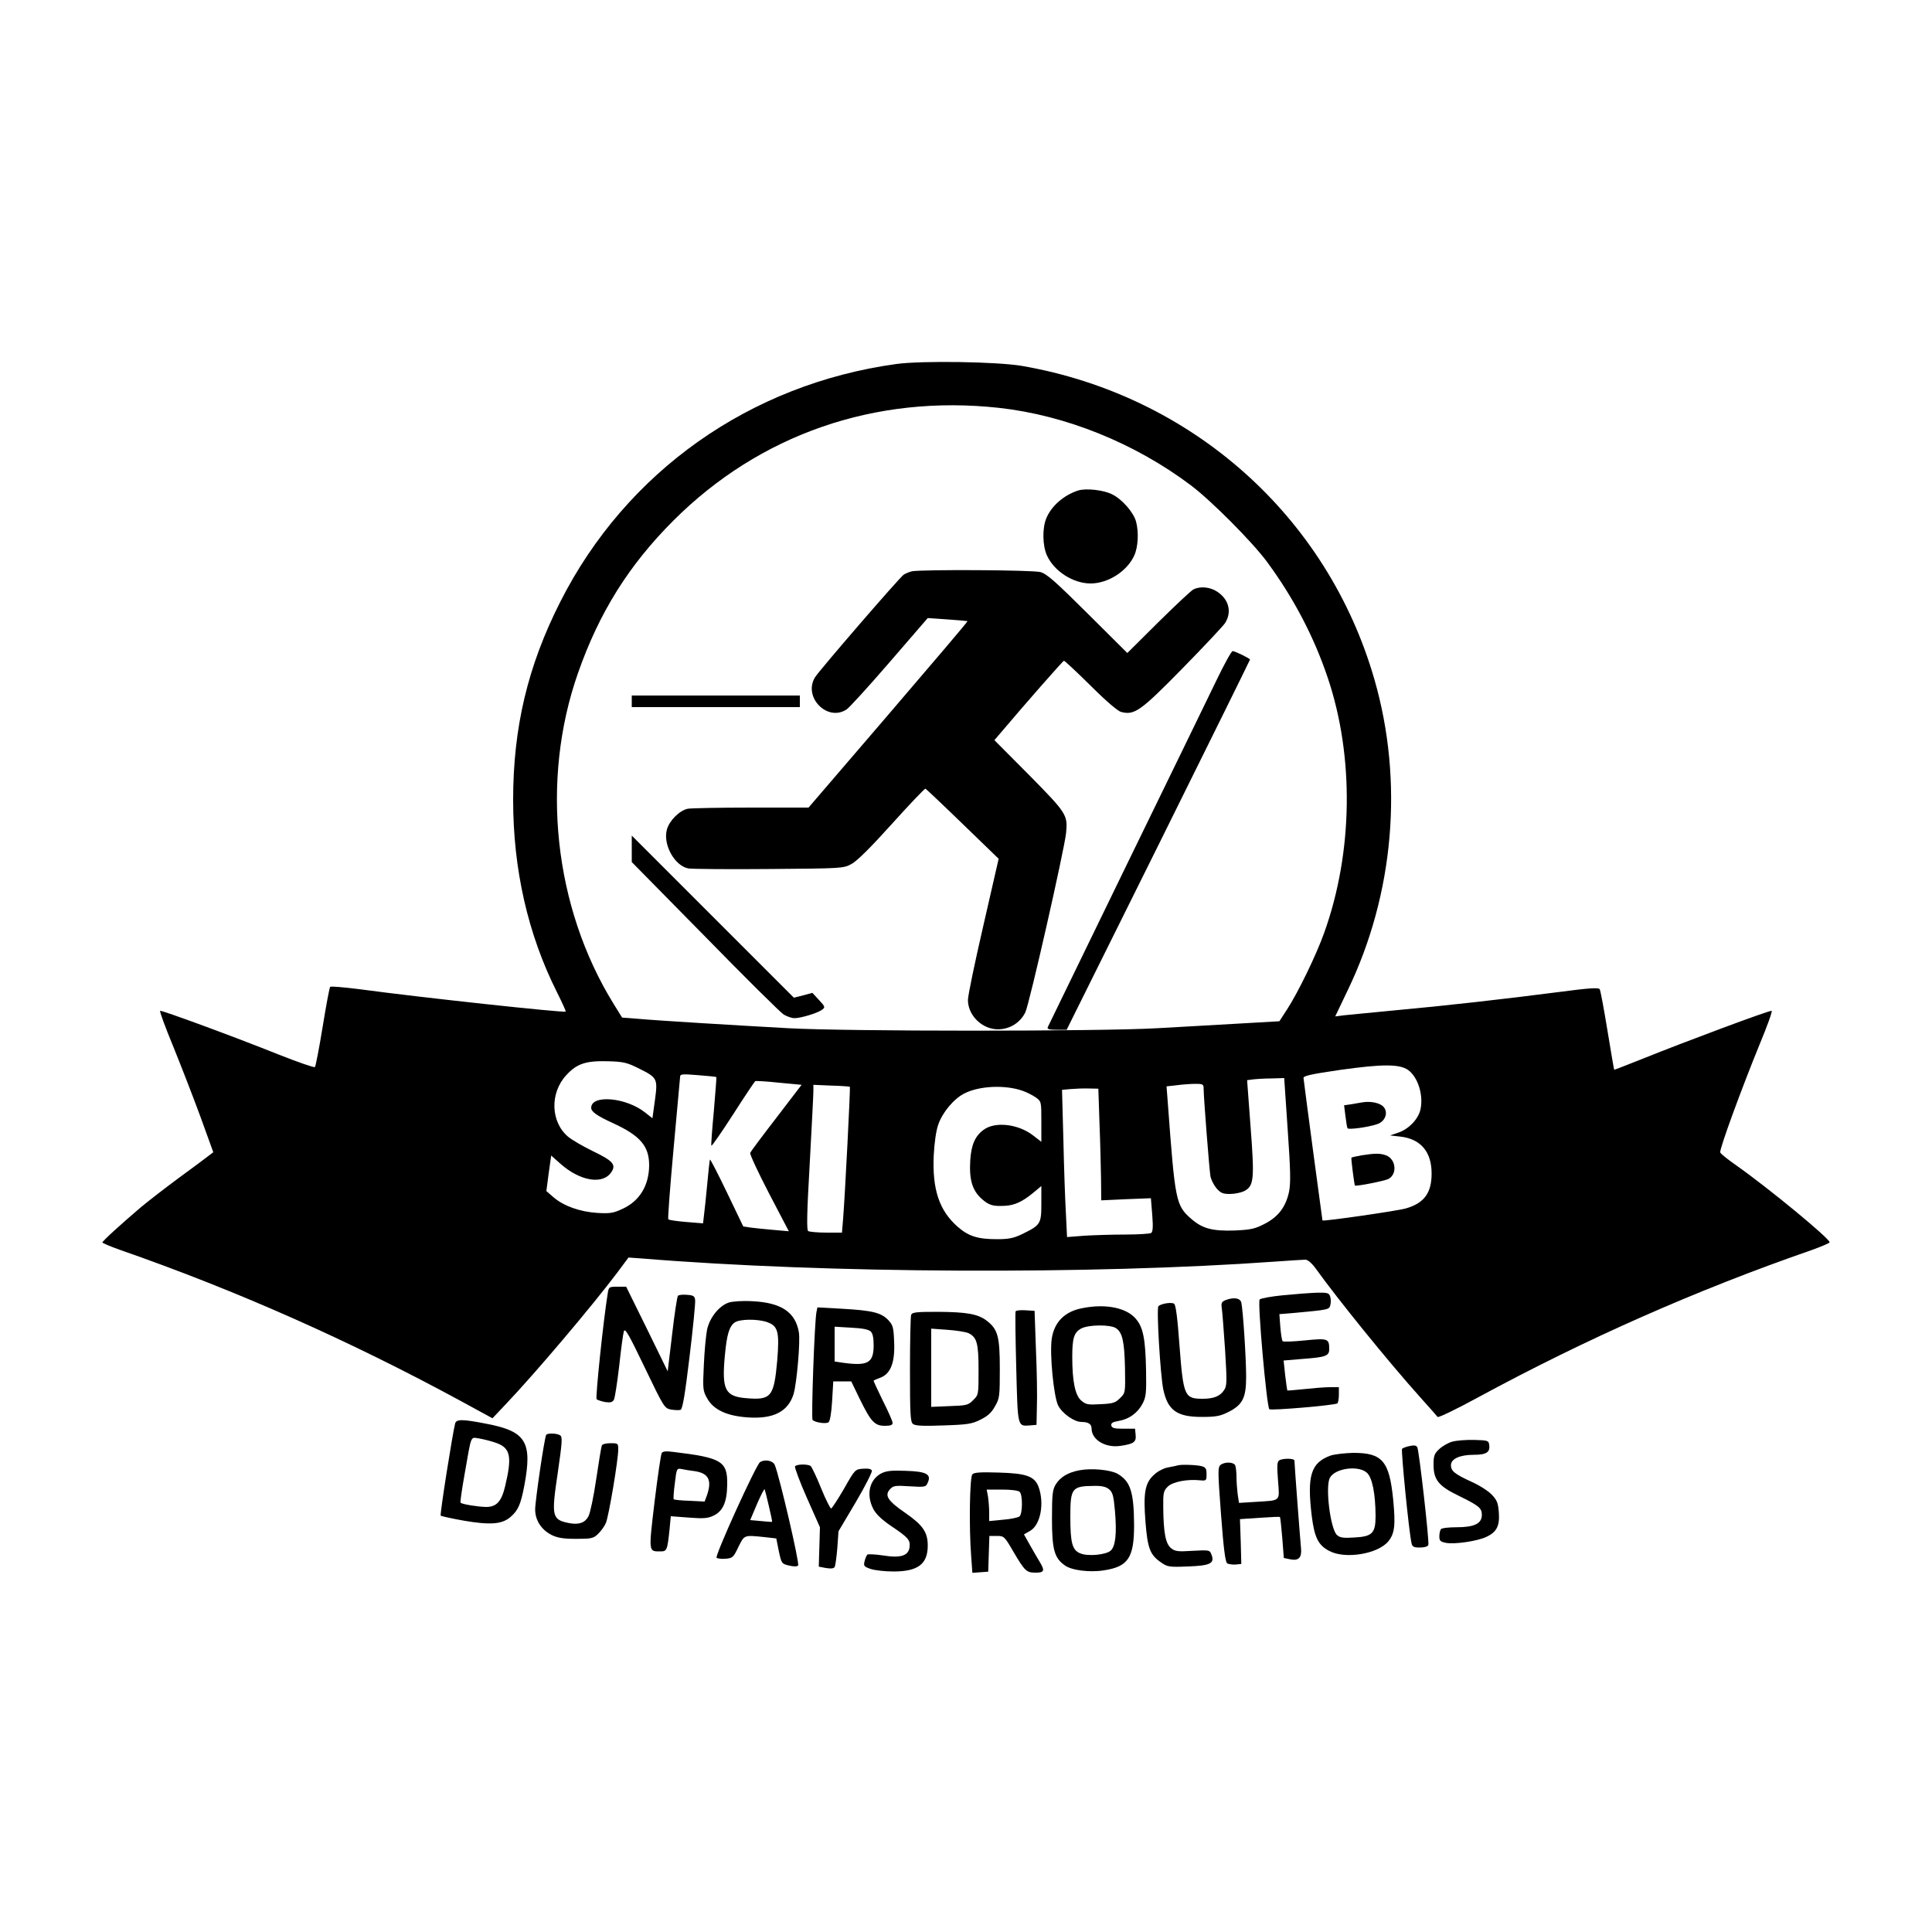 <?xml version="1.0" standalone="no"?>
<!DOCTYPE svg PUBLIC "-//W3C//DTD SVG 20010904//EN"
 "http://www.w3.org/TR/2001/REC-SVG-20010904/DTD/svg10.dtd">
<svg version="1.0" xmlns="http://www.w3.org/2000/svg"
 width="1000pt" height="1000pt" viewBox="0 0 1000 1000"
 preserveAspectRatio="xMidYMid meet">
<g transform="translate(0,1000) scale(0.1,-0.1)"
fill="#000000" stroke="none">
<path d="M4640 8116 c-758 -104 -1399 -557 -1740 -1231 -168 -331 -244 -650
-244 -1025 0 -359 76 -695 226 -994 27 -54 48 -100 46 -102 -8 -7 -751 73
-1068 116 -80 10 -148 16 -151 12 -4 -4 -21 -97 -39 -207 -18 -110 -36 -204
-40 -208 -4 -4 -87 25 -186 64 -242 97 -605 230 -615 227 -4 -2 26 -84 67
-183 40 -99 104 -263 141 -364 l67 -185 -29 -22 c-17 -13 -86 -65 -155 -115
-69 -51 -154 -117 -190 -147 -107 -91 -200 -176 -200 -183 0 -3 42 -21 93 -39
600 -209 1188 -470 1759 -780 l167 -91 69 73 c155 163 445 506 577 681 l58 78
71 -5 c953 -78 2326 -84 3276 -16 74 5 144 10 156 10 13 0 33 -17 55 -47 114
-159 375 -481 538 -663 47 -52 88 -99 92 -104 4 -5 99 41 211 102 557 302
1129 555 1726 762 50 18 92 36 92 40 0 20 -318 282 -483 398 -43 30 -81 60
-83 67 -6 14 110 330 204 560 39 94 67 171 62 173 -10 4 -449 -160 -665 -247
-82 -33 -150 -59 -150 -58 -1 1 -17 93 -35 204 -18 110 -36 207 -40 213 -6 9
-55 6 -206 -14 -286 -37 -596 -72 -849 -95 -121 -12 -241 -23 -267 -26 l-47
-6 65 136 c240 498 290 1081 138 1608 -243 845 -946 1471 -1824 1623 -128 22
-519 28 -650 10z m530 -227 c345 -38 703 -182 994 -401 106 -80 317 -292 394
-396 137 -186 243 -387 315 -602 137 -408 130 -903 -19 -1318 -40 -113 -136
-311 -193 -398 l-39 -60 -209 -12 c-114 -7 -305 -17 -423 -24 -295 -17 -1603
-17 -1910 0 -272 15 -670 39 -782 49 l-78 6 -44 71 c-309 500 -380 1156 -184
1713 109 312 263 558 493 788 447 447 1045 654 1685 584z m-1868 -3417 c101
-50 103 -53 88 -166 l-13 -94 -37 29 c-98 79 -280 95 -280 25 0 -20 29 -41
112 -79 142 -65 188 -119 188 -219 -1 -105 -50 -185 -138 -225 -47 -22 -64
-25 -131 -21 -90 6 -174 36 -226 81 l-37 32 12 92 13 92 46 -41 c103 -92 222
-112 266 -44 25 38 7 58 -97 108 -51 25 -108 58 -127 74 -91 76 -96 226 -10
319 55 60 102 75 215 72 79 -2 100 -7 156 -35z m3986 -10 c53 -38 82 -136 63
-210 -14 -49 -61 -97 -115 -115 l-41 -14 53 -6 c106 -12 162 -79 162 -191 0
-101 -39 -154 -134 -181 -46 -13 -428 -68 -431 -62 -1 2 -91 676 -98 737 -2
11 37 20 188 42 220 31 308 31 353 0z m-3580 -37 c1 -1 -5 -79 -13 -174 -9
-95 -15 -176 -13 -181 2 -4 52 68 112 161 60 94 112 171 115 173 3 2 59 -1
123 -8 l117 -11 -130 -170 c-72 -93 -133 -175 -136 -182 -3 -7 41 -101 97
-209 l103 -197 -79 7 c-44 4 -96 9 -118 12 l-39 6 -84 175 c-46 96 -86 173
-88 171 -2 -1 -8 -57 -14 -123 -6 -66 -14 -140 -17 -163 l-5 -44 -87 7 c-48 4
-90 10 -93 14 -3 3 9 166 27 361 18 195 33 363 34 374 0 17 7 18 93 11 50 -4
93 -8 95 -10z m2957 -271 c15 -215 16 -277 7 -323 -17 -78 -55 -129 -127 -166
-50 -26 -72 -30 -153 -34 -117 -4 -169 10 -227 61 -79 69 -83 92 -120 594 l-7
91 54 6 c29 4 72 7 96 7 39 0 42 -2 42 -27 0 -41 29 -413 35 -450 3 -18 17
-46 31 -63 22 -25 33 -30 70 -30 25 0 58 7 74 15 50 26 54 59 33 332 l-18 242
30 4 c16 2 60 5 96 5 l66 2 18 -266z m-2266 221 c3 -4 -25 -558 -35 -682 l-6
-73 -81 0 c-45 0 -87 4 -94 8 -8 5 -7 91 8 347 10 187 19 356 19 375 l0 35 92
-4 c51 -1 95 -5 97 -6z m894 -21 c21 -7 52 -23 68 -34 29 -21 29 -22 29 -126
l0 -104 -44 34 c-77 59 -197 72 -255 28 -44 -32 -64 -78 -69 -158 -6 -99 10
-155 59 -199 38 -34 59 -40 124 -36 47 3 86 21 138 63 l47 39 0 -91 c0 -105
-4 -111 -100 -158 -44 -21 -69 -26 -130 -26 -99 0 -147 15 -204 65 -95 84
-131 193 -123 369 3 62 12 127 23 158 21 63 81 135 135 162 77 40 212 46 302
14z m398 -169 c4 -99 7 -229 8 -289 l1 -109 129 6 128 5 7 -86 c5 -64 3 -88
-6 -94 -7 -4 -67 -8 -134 -8 -66 0 -161 -3 -211 -6 l-90 -7 -6 124 c-4 68 -10
240 -13 381 l-7 257 44 4 c24 2 67 4 94 3 l50 -1 6 -180z"/>
<path d="M5580 7461 c-74 -24 -138 -80 -164 -143 -22 -51 -20 -143 3 -193 37
-82 136 -145 226 -145 90 0 189 63 226 145 20 44 24 121 9 176 -13 47 -72 115
-123 140 -44 23 -137 33 -177 20z"/>
<path d="M4720 7043 c-13 -3 -32 -11 -42 -17 -24 -17 -435 -493 -459 -531 -64
-102 63 -233 163 -167 14 9 115 120 223 245 l197 228 101 -7 c56 -4 103 -8
105 -9 2 -2 -183 -219 -410 -484 l-413 -481 -296 0 c-163 0 -311 -3 -329 -6
-43 -9 -95 -61 -108 -107 -22 -78 40 -189 111 -202 18 -3 205 -5 417 -3 377 3
386 3 427 26 28 14 101 87 209 207 92 102 170 184 174 183 4 -2 91 -84 193
-183 l186 -180 -79 -345 c-44 -190 -80 -363 -80 -386 0 -74 64 -143 141 -151
65 -6 127 28 156 87 21 43 201 837 211 928 9 94 4 102 -190 299 l-181 182 24
28 c130 154 331 383 336 383 4 0 66 -58 138 -129 80 -80 141 -132 158 -136 69
-18 100 4 315 223 112 114 212 221 223 237 36 57 20 122 -40 162 -37 25 -89
30 -124 12 -12 -6 -94 -83 -182 -170 l-160 -159 -205 204 c-168 167 -212 206
-245 215 -39 11 -611 14 -665 4z"/>
<path d="M6296 6478 c-41 -84 -252 -520 -471 -968 -218 -448 -399 -821 -402
-827 -4 -10 9 -13 46 -13 l52 0 475 956 c261 526 474 958 474 960 0 6 -78 44
-90 44 -6 0 -44 -69 -84 -152z"/>
<path d="M3270 6370 l0 -30 435 0 435 0 0 30 0 30 -435 0 -435 0 0 -30z"/>
<path d="M3270 5607 l0 -69 378 -384 c207 -212 391 -394 408 -405 17 -10 42
-19 56 -19 33 0 119 26 142 43 18 13 18 16 -15 51 l-34 37 -48 -13 -48 -12
-419 419 -420 420 0 -68z"/>
<path d="M7050 4294 c-14 -2 -40 -7 -59 -10 l-34 -5 7 -56 c4 -31 8 -59 11
-63 5 -8 104 5 152 21 42 13 60 59 35 89 -17 21 -67 32 -112 24z"/>
<path d="M7047 4020 c-27 -5 -50 -10 -52 -12 -3 -3 15 -141 18 -144 6 -6 156
24 174 34 47 26 38 103 -13 122 -29 11 -58 11 -127 0z"/>
<path d="M3146 3308 c-22 -132 -65 -543 -58 -550 5 -5 25 -11 44 -15 29 -4 38
-1 46 13 5 11 17 89 27 174 9 85 20 166 24 179 6 19 25 -14 108 -187 100 -208
102 -211 137 -218 20 -3 42 -4 49 -1 10 4 23 82 46 274 18 148 31 280 29 294
-2 20 -9 25 -42 27 -21 2 -42 0 -47 -5 -4 -4 -18 -94 -30 -199 l-23 -192 -107
219 -108 219 -45 0 c-43 0 -45 -1 -50 -32z"/>
<path d="M6643 3296 c-62 -6 -117 -16 -123 -22 -12 -12 36 -553 50 -568 8 -8
335 20 352 30 4 3 8 23 8 45 l0 39 -47 0 c-27 0 -86 -5 -132 -10 -47 -5 -86
-8 -88 -7 -1 2 -6 38 -11 79 l-8 76 95 8 c122 9 141 15 141 51 0 55 -7 57
-127 45 -59 -6 -111 -8 -114 -4 -4 4 -9 37 -12 73 l-5 67 72 6 c186 17 186 17
192 42 3 12 3 32 -1 43 -6 19 -14 21 -68 20 -34 -1 -112 -7 -174 -13z"/>
<path d="M6342 3270 c-19 -8 -22 -15 -18 -42 3 -18 10 -115 17 -215 10 -166
10 -185 -5 -208 -21 -32 -54 -45 -111 -45 -94 0 -100 13 -120 276 -10 139 -19
211 -28 216 -13 9 -67 1 -81 -13 -11 -10 10 -357 25 -430 23 -109 71 -143 199
-143 71 0 95 4 135 24 77 38 95 74 95 184 0 95 -16 344 -25 384 -6 24 -40 29
-83 12z"/>
<path d="M3772 3258 c-50 -17 -98 -77 -112 -139 -6 -30 -14 -113 -17 -185 -6
-125 -5 -133 18 -173 32 -57 99 -89 204 -97 137 -11 215 29 243 122 16 56 35
269 27 318 -18 105 -92 154 -242 161 -50 3 -102 -1 -121 -7z m198 -101 c57
-20 65 -49 53 -198 -17 -189 -31 -207 -160 -196 -110 9 -128 43 -111 222 10
109 23 150 51 170 26 18 117 19 167 2z"/>
<path d="M5602 3229 c-91 -17 -145 -72 -158 -157 -12 -79 10 -301 33 -347 22
-42 83 -85 121 -85 35 0 52 -11 52 -34 0 -58 71 -101 148 -90 70 10 84 20 80
57 l-3 32 -60 0 c-47 0 -60 3 -63 17 -2 12 7 18 37 23 55 9 100 42 125 90 18
35 20 55 18 170 -3 165 -15 226 -54 270 -49 57 -157 78 -276 54z m175 -104
c33 -23 43 -70 46 -208 2 -126 2 -127 -26 -154 -24 -24 -36 -28 -100 -31 -66
-4 -76 -2 -101 19 -31 28 -46 98 -46 226 0 97 9 127 47 147 38 20 151 21 180
1z"/>
<path d="M4226 3209 c-10 -49 -28 -551 -20 -559 14 -13 68 -21 82 -12 8 6 15
45 19 110 l6 102 46 0 47 0 44 -91 c58 -118 77 -139 130 -139 29 0 40 4 40 15
0 9 -23 61 -51 116 -27 56 -49 102 -47 103 2 2 18 9 37 16 52 21 74 80 69 186
-3 75 -6 85 -31 112 -37 38 -82 49 -239 58 l-127 7 -5 -24z m281 -101 c11 -11
15 -34 15 -74 -1 -88 -30 -105 -156 -88 l-46 7 0 90 0 90 85 -5 c60 -3 90 -9
102 -20z"/>
<path d="M5257 3213 c-3 -4 -1 -136 3 -291 8 -312 6 -304 70 -300 l35 3 2 95
c2 52 0 185 -5 295 l-7 200 -47 3 c-25 2 -48 -1 -51 -5z"/>
<path d="M4716 3194 c-3 -9 -6 -136 -6 -284 0 -227 2 -269 15 -280 11 -10 52
-12 158 -8 126 4 149 8 192 30 37 18 57 36 75 69 24 41 25 52 25 194 0 168
-10 205 -69 250 -45 34 -103 44 -252 45 -111 0 -133 -2 -138 -16z m296 -94
c44 -21 53 -51 53 -191 0 -127 0 -129 -28 -156 -25 -26 -34 -28 -122 -31 l-95
-4 0 203 0 202 83 -6 c46 -3 95 -11 109 -17z"/>
<path d="M2356 2633 c-13 -48 -80 -472 -75 -478 4 -3 58 -15 120 -26 135 -23
196 -19 240 18 41 35 54 65 73 164 42 225 9 280 -193 319 -127 25 -158 25
-165 3z m214 -102 c73 -27 81 -71 44 -226 -19 -78 -45 -105 -98 -105 -44 1
-124 14 -132 22 -3 3 7 70 21 149 37 210 28 190 78 183 23 -4 62 -14 87 -23z"/>
<path d="M2827 2573 c-9 -14 -57 -341 -57 -386 0 -56 32 -105 85 -132 31 -15
60 -20 127 -20 78 0 89 2 113 25 15 14 34 40 41 57 15 35 64 326 64 381 0 31
-1 32 -40 32 -23 0 -43 -5 -45 -12 -3 -7 -16 -86 -29 -174 -13 -89 -31 -175
-40 -192 -17 -33 -48 -45 -98 -36 -92 18 -95 33 -61 261 23 159 25 186 12 194
-17 11 -66 12 -72 2z"/>
<path d="M7517 2538 c-20 -5 -51 -23 -67 -38 -26 -24 -30 -35 -30 -81 0 -78
26 -111 130 -161 106 -52 120 -64 120 -99 0 -45 -39 -64 -130 -64 -41 0 -78
-4 -82 -10 -4 -5 -8 -22 -8 -37 0 -23 5 -28 35 -34 45 -8 162 9 208 31 54 25
70 57 65 126 -4 50 -9 64 -37 93 -18 19 -65 49 -104 66 -87 40 -107 56 -107
86 0 33 46 54 118 54 65 0 86 13 80 52 -3 22 -8 23 -78 25 -41 1 -92 -3 -113
-9z"/>
<path d="M7285 2513 c-11 -3 -23 -8 -28 -12 -6 -7 35 -426 49 -488 4 -19 11
-23 43 -23 23 0 41 5 44 13 6 16 -48 490 -57 506 -7 11 -17 12 -51 4z"/>
<path d="M3425 2479 c-4 -6 -21 -120 -37 -252 -31 -262 -32 -257 29 -257 35 0
37 3 49 118 l6 64 93 -7 c76 -6 99 -4 128 10 49 23 70 71 71 161 2 121 -29
139 -280 169 -36 5 -54 3 -59 -6z m173 -94 c70 -11 88 -47 61 -125 l-12 -32
-78 4 c-42 1 -79 5 -82 8 -2 3 0 40 6 83 9 77 10 78 36 73 14 -3 45 -8 69 -11z"/>
<path d="M6887 2466 c-102 -37 -123 -104 -97 -316 14 -109 34 -149 91 -178 81
-43 249 -16 304 49 34 41 39 84 26 218 -20 199 -56 241 -206 241 -44 -1 -97
-7 -118 -14z m187 -88 c29 -25 45 -108 46 -224 0 -90 -17 -107 -109 -112 -58
-4 -76 -1 -91 13 -34 31 -61 249 -37 295 25 50 146 67 191 28z"/>
<path d="M6621 2441 c-11 -7 -12 -28 -6 -104 8 -112 18 -102 -121 -111 l-81
-5 -7 46 c-3 25 -6 65 -6 89 0 23 -3 49 -6 58 -7 19 -53 21 -76 4 -15 -12 -15
-32 2 -257 13 -174 22 -246 32 -253 7 -4 27 -7 43 -6 l30 3 -3 116 -4 116 102
7 c56 4 104 6 105 4 2 -2 7 -50 12 -108 l8 -104 33 -7 c44 -9 61 9 56 58 -4
39 -34 434 -34 453 0 12 -60 13 -79 1z"/>
<path d="M3934 2432 c-20 -12 -235 -485 -225 -495 4 -4 26 -7 47 -5 36 3 40 7
66 61 31 63 28 62 135 51 l61 -7 13 -65 c14 -65 15 -66 52 -75 24 -6 42 -6 48
0 9 9 -97 464 -121 521 -10 22 -51 30 -76 14z m46 -229 c10 -43 18 -79 16 -80
-1 -1 -27 1 -57 4 l-56 5 36 85 c20 46 37 79 39 74 2 -5 12 -45 22 -88z"/>
<path d="M4115 2410 c-3 -5 24 -78 61 -162 l68 -153 -3 -102 -3 -102 37 -7
c25 -4 40 -3 45 5 4 7 10 51 14 99 l6 86 89 150 c49 83 86 157 84 164 -4 9
-19 12 -46 10 -41 -3 -42 -4 -98 -103 -32 -55 -62 -101 -67 -103 -4 -1 -28 46
-52 105 -24 60 -49 111 -54 115 -16 11 -74 10 -81 -2z"/>
<path d="M6095 2415 c-5 -2 -27 -6 -48 -10 -20 -3 -53 -19 -71 -36 -50 -43
-59 -95 -47 -247 11 -138 24 -171 82 -210 31 -22 42 -24 136 -20 117 4 141 16
124 60 -9 25 -10 26 -98 21 -77 -5 -91 -3 -112 14 -28 23 -39 81 -40 211 -1
74 1 85 23 107 25 25 100 40 167 33 33 -3 34 -2 34 32 0 28 -4 35 -25 41 -26
7 -108 10 -125 4z"/>
<path d="M5588 2390 c-60 -11 -100 -35 -124 -74 -16 -27 -19 -51 -19 -176 0
-159 12 -204 66 -242 34 -26 130 -38 203 -26 126 19 156 66 156 234 -1 173
-19 227 -86 266 -36 20 -133 30 -196 18z m152 -98 c19 -16 24 -33 31 -113 10
-116 3 -182 -22 -205 -25 -22 -119 -31 -158 -14 -41 17 -51 53 -51 190 0 147
8 158 121 159 41 1 63 -4 79 -17z"/>
<path d="M4562 2374 c-62 -32 -80 -110 -42 -184 14 -27 43 -55 93 -89 88 -59
99 -72 95 -108 -5 -45 -45 -59 -137 -44 -41 6 -78 8 -82 4 -4 -5 -11 -20 -14
-34 -6 -24 -3 -28 32 -40 21 -7 74 -13 118 -13 127 0 177 39 177 134 0 69 -25
106 -116 169 -90 62 -109 90 -80 122 17 19 26 21 102 16 81 -5 84 -4 94 19 20
43 -7 58 -114 61 -73 3 -100 0 -126 -13z"/>
<path d="M5033 2369 c-14 -14 -18 -278 -6 -427 l6 -83 41 3 41 3 3 93 3 92 38
0 c38 0 40 -2 86 -81 60 -102 68 -109 116 -109 44 0 48 10 21 55 -10 17 -33
55 -50 86 l-32 57 33 19 c52 31 73 138 44 223 -20 58 -61 74 -207 78 -93 3
-128 1 -137 -9z m245 -91 c16 -16 15 -113 -1 -127 -8 -6 -46 -14 -85 -17 l-72
-7 0 44 c0 24 -3 61 -6 82 l-7 37 80 0 c48 0 84 -5 91 -12z"/>
</g>
</svg>
